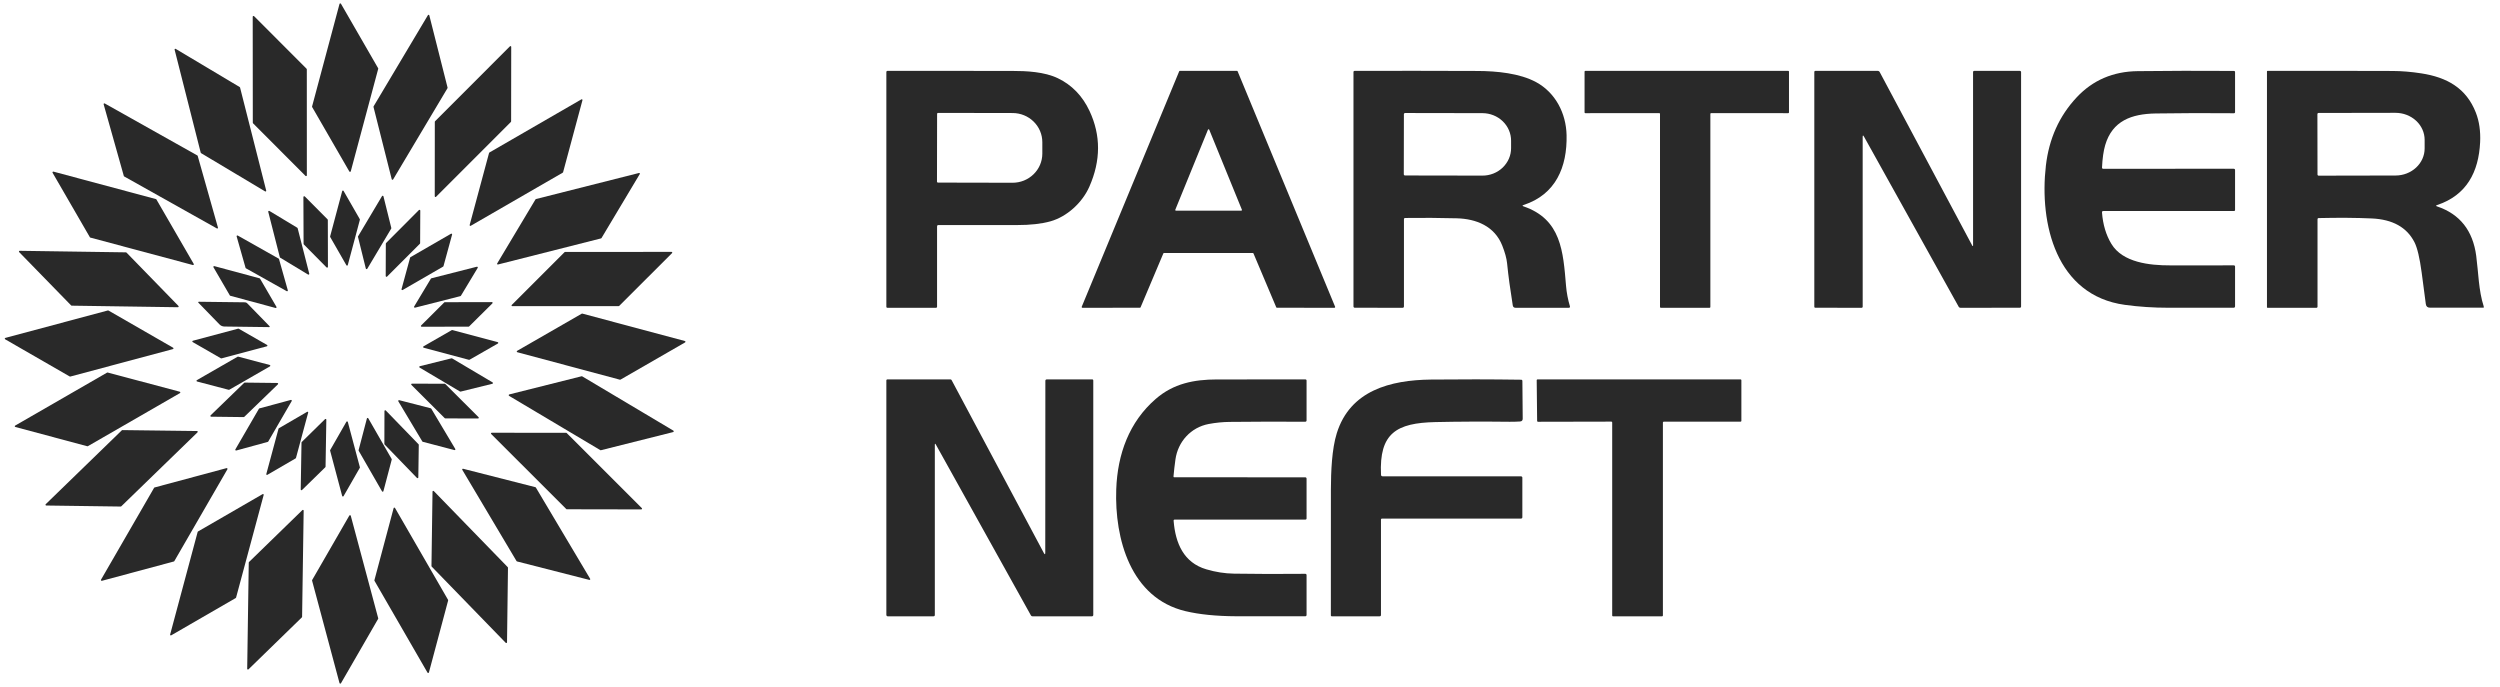 <svg width="131" height="36" viewBox="0 0 131 36" fill="none" xmlns="http://www.w3.org/2000/svg">
<path d="M16.353 5.578L17.79 0.208C17.793 0.2 17.797 0.193 17.803 0.188C17.81 0.183 17.817 0.179 17.825 0.178C17.834 0.177 17.842 0.178 17.849 0.182C17.857 0.186 17.863 0.191 17.867 0.198L19.815 3.576C19.817 3.58 19.819 3.586 19.82 3.591C19.82 3.597 19.82 3.602 19.818 3.608L18.381 8.975C18.379 8.982 18.375 8.99 18.368 8.995C18.362 9 18.354 9.004 18.346 9.005C18.338 9.006 18.33 9.005 18.322 9.001C18.315 8.997 18.309 8.992 18.304 8.984L16.357 5.61C16.354 5.605 16.352 5.6 16.352 5.594C16.351 5.589 16.352 5.583 16.353 5.578Z" fill="#292929"/>
<path d="M19.576 5.573L22.423 0.795C22.427 0.788 22.433 0.782 22.44 0.779C22.448 0.775 22.456 0.774 22.464 0.775C22.471 0.777 22.479 0.78 22.485 0.786C22.491 0.791 22.495 0.798 22.496 0.806L23.453 4.592C23.455 4.602 23.453 4.613 23.448 4.622L20.6 9.401C20.596 9.408 20.59 9.414 20.582 9.417C20.575 9.421 20.567 9.422 20.559 9.421C20.551 9.419 20.544 9.416 20.538 9.41C20.532 9.405 20.528 9.398 20.526 9.39L19.571 5.603C19.569 5.593 19.571 5.582 19.576 5.573Z" fill="#292929"/>
<path d="M13.247 6.431L13.242 0.877C13.242 0.869 13.245 0.861 13.249 0.854C13.254 0.847 13.261 0.842 13.268 0.839C13.276 0.835 13.284 0.835 13.293 0.836C13.301 0.838 13.308 0.842 13.314 0.848L16.064 3.602C16.072 3.61 16.077 3.62 16.077 3.631L16.079 9.187C16.079 9.195 16.077 9.203 16.072 9.21C16.067 9.217 16.061 9.222 16.053 9.225C16.046 9.229 16.037 9.229 16.029 9.228C16.021 9.226 16.013 9.222 16.007 9.216L13.259 6.461C13.252 6.453 13.247 6.442 13.247 6.431Z" fill="#292929"/>
<path d="M22.795 6.355L26.72 2.428C26.725 2.422 26.732 2.418 26.74 2.416C26.747 2.415 26.756 2.415 26.763 2.418C26.77 2.421 26.776 2.426 26.781 2.433C26.785 2.439 26.788 2.447 26.788 2.455L26.783 6.36C26.783 6.37 26.779 6.38 26.772 6.387L22.849 10.312C22.844 10.317 22.837 10.321 22.829 10.323C22.822 10.325 22.814 10.324 22.806 10.321C22.799 10.318 22.793 10.313 22.788 10.306C22.784 10.3 22.781 10.292 22.781 10.284L22.784 6.382C22.784 6.372 22.788 6.362 22.795 6.355Z" fill="#292929"/>
<path d="M12.579 4.586L13.949 9.985C13.951 9.993 13.951 10.001 13.949 10.008C13.946 10.015 13.942 10.022 13.936 10.027C13.93 10.031 13.922 10.034 13.914 10.034C13.907 10.035 13.899 10.033 13.892 10.029L10.535 8.024C10.526 8.019 10.52 8.011 10.518 8.001L9.15 2.604C9.148 2.597 9.148 2.589 9.15 2.582C9.153 2.574 9.157 2.568 9.164 2.563C9.17 2.558 9.177 2.556 9.185 2.555C9.193 2.555 9.2 2.557 9.207 2.561L12.562 4.563C12.57 4.568 12.577 4.577 12.579 4.586Z" fill="#292929"/>
<path d="M49.102 11.867V16.073C49.102 16.088 49.096 16.102 49.086 16.112C49.075 16.122 49.061 16.128 49.047 16.128H46.504C46.465 16.128 46.445 16.108 46.445 16.07V3.781C46.445 3.736 46.468 3.713 46.513 3.713C48.781 3.711 50.948 3.712 53.013 3.716C53.798 3.717 54.726 3.76 55.435 4.101C56.17 4.455 56.722 5.027 57.091 5.814C57.689 7.092 57.686 8.415 57.082 9.782C56.717 10.613 55.914 11.355 55.039 11.599C54.569 11.729 53.988 11.794 53.294 11.793C51.741 11.79 50.369 11.789 49.177 11.792C49.127 11.792 49.102 11.817 49.102 11.867ZM49.104 5.969L49.098 9.515C49.098 9.529 49.103 9.542 49.113 9.552C49.123 9.562 49.136 9.568 49.15 9.568L53.057 9.576C53.262 9.576 53.465 9.537 53.654 9.461C53.843 9.384 54.015 9.272 54.16 9.13C54.305 8.989 54.42 8.82 54.499 8.635C54.577 8.45 54.618 8.251 54.618 8.051V7.453C54.619 7.049 54.456 6.66 54.164 6.373C53.873 6.086 53.477 5.924 53.065 5.923L49.157 5.916C49.143 5.916 49.13 5.922 49.12 5.932C49.109 5.942 49.104 5.955 49.104 5.969Z" fill="#292929"/>
<path d="M60.958 13.282L59.767 16.102C59.764 16.109 59.76 16.115 59.753 16.119C59.747 16.124 59.739 16.126 59.731 16.126L56.72 16.128C56.713 16.128 56.707 16.126 56.701 16.123C56.695 16.12 56.69 16.116 56.687 16.11C56.683 16.105 56.681 16.099 56.68 16.092C56.679 16.086 56.68 16.079 56.683 16.073L61.789 3.738C61.792 3.73 61.797 3.724 61.803 3.72C61.81 3.715 61.817 3.713 61.825 3.713H64.816C64.823 3.713 64.831 3.715 64.837 3.72C64.844 3.724 64.849 3.73 64.852 3.738L69.96 16.073C69.962 16.079 69.963 16.086 69.962 16.092C69.962 16.099 69.959 16.105 69.956 16.11C69.952 16.116 69.947 16.12 69.941 16.123C69.935 16.126 69.929 16.128 69.922 16.128L66.911 16.126C66.903 16.126 66.895 16.124 66.889 16.119C66.883 16.115 66.878 16.109 66.875 16.102L65.683 13.282C65.68 13.275 65.675 13.268 65.669 13.264C65.662 13.26 65.655 13.257 65.647 13.257H60.994C60.986 13.257 60.979 13.26 60.972 13.264C60.966 13.268 60.961 13.275 60.958 13.282ZM61.586 10.989C61.584 10.994 61.583 11.001 61.584 11.007C61.584 11.012 61.587 11.018 61.59 11.023C61.593 11.028 61.598 11.032 61.603 11.035C61.609 11.038 61.615 11.04 61.621 11.04H65.04C65.046 11.04 65.052 11.038 65.057 11.035C65.063 11.032 65.067 11.028 65.071 11.023C65.074 11.018 65.076 11.012 65.077 11.007C65.078 11.001 65.077 10.994 65.075 10.989L63.365 6.798C63.362 6.791 63.358 6.785 63.351 6.78C63.345 6.776 63.338 6.774 63.33 6.774C63.323 6.774 63.316 6.776 63.309 6.78C63.303 6.785 63.298 6.791 63.296 6.798L61.586 10.989Z" fill="#292929"/>
<path d="M79.832 10.813C81.815 11.492 81.909 13.18 82.061 14.986C82.088 15.319 82.161 15.71 82.263 16.045C82.279 16.1 82.258 16.128 82.201 16.128H79.417C79.332 16.128 79.283 16.086 79.269 16.003C79.137 15.19 79.037 14.451 78.97 13.786C78.943 13.531 78.859 13.225 78.718 12.868C78.317 11.852 77.359 11.465 76.327 11.439C75.441 11.415 74.543 11.41 73.635 11.422C73.59 11.423 73.567 11.446 73.567 11.492V16.052C73.567 16.102 73.542 16.128 73.493 16.128L71 16.126C70.948 16.126 70.922 16.1 70.922 16.048V3.78C70.922 3.736 70.944 3.714 70.989 3.714C73.102 3.709 75.249 3.71 77.428 3.719C78.428 3.723 79.632 3.837 80.496 4.306C81.505 4.855 82.063 5.934 82.089 7.08C82.126 8.748 81.523 10.194 79.833 10.742C79.763 10.765 79.763 10.789 79.832 10.813ZM73.564 5.985L73.559 9.132C73.559 9.149 73.566 9.165 73.578 9.177C73.59 9.188 73.606 9.195 73.623 9.195L77.676 9.202C77.874 9.203 78.069 9.166 78.251 9.094C78.434 9.022 78.6 8.916 78.74 8.782C78.879 8.648 78.99 8.489 79.066 8.315C79.142 8.14 79.181 7.952 79.181 7.763V7.374C79.182 6.991 79.024 6.624 78.743 6.354C78.462 6.083 78.08 5.93 77.681 5.929L73.628 5.922C73.611 5.922 73.595 5.929 73.583 5.94C73.571 5.952 73.564 5.968 73.564 5.985Z" fill="#292929"/>
<path d="M86.946 5.929L83.07 5.93C83.059 5.93 83.05 5.926 83.043 5.919C83.035 5.912 83.031 5.902 83.031 5.892V3.751C83.031 3.741 83.035 3.731 83.043 3.724C83.05 3.717 83.059 3.713 83.07 3.713H93.704C93.714 3.713 93.724 3.717 93.731 3.724C93.739 3.731 93.743 3.741 93.743 3.751V5.892C93.743 5.902 93.739 5.912 93.731 5.919C93.724 5.926 93.714 5.93 93.704 5.93L89.662 5.929C89.657 5.929 89.652 5.93 89.647 5.932C89.642 5.934 89.638 5.937 89.635 5.94C89.631 5.944 89.628 5.948 89.626 5.953C89.624 5.958 89.623 5.963 89.623 5.968V16.089C89.623 16.099 89.619 16.109 89.612 16.116C89.605 16.123 89.595 16.128 89.585 16.128H87.023C87.013 16.128 87.003 16.123 86.996 16.116C86.989 16.109 86.984 16.099 86.984 16.089V5.968C86.984 5.963 86.984 5.958 86.982 5.953C86.98 5.948 86.977 5.944 86.973 5.94C86.97 5.937 86.965 5.934 86.961 5.932C86.956 5.93 86.951 5.929 86.946 5.929Z" fill="#292929"/>
<path d="M103.353 12.882C103.355 12.886 103.358 12.889 103.362 12.89C103.366 12.892 103.37 12.892 103.374 12.891C103.378 12.89 103.382 12.887 103.385 12.884C103.388 12.88 103.389 12.876 103.389 12.872L103.388 3.784C103.388 3.736 103.412 3.713 103.46 3.713H105.83C105.88 3.713 105.905 3.738 105.905 3.787V16.057C105.905 16.103 105.882 16.126 105.836 16.126L102.724 16.128C102.706 16.128 102.688 16.122 102.673 16.113C102.657 16.104 102.644 16.09 102.635 16.074L97.673 7.158C97.627 7.076 97.604 7.082 97.604 7.177L97.605 16.073C97.605 16.087 97.599 16.101 97.589 16.111C97.579 16.122 97.565 16.128 97.55 16.128L95.13 16.126C95.09 16.126 95.07 16.107 95.07 16.068V3.777C95.07 3.734 95.092 3.713 95.135 3.713H98.385C98.438 3.713 98.476 3.736 98.499 3.781L103.353 12.882Z" fill="#292929"/>
<path d="M110.145 11.135C110.192 11.768 110.357 12.317 110.639 12.783C111.231 13.759 112.641 13.909 113.728 13.906C114.882 13.904 115.989 13.903 117.05 13.905C117.095 13.906 117.117 13.928 117.117 13.972V16.046C117.117 16.1 117.09 16.127 117.035 16.127C115.925 16.127 114.789 16.127 113.63 16.126C112.846 16.126 112.085 16.076 111.347 15.975C107.743 15.483 106.852 11.726 107.204 8.681C107.367 7.269 107.905 6.077 108.816 5.103C109.659 4.202 110.726 3.743 112.018 3.728C113.567 3.709 115.245 3.705 117.052 3.717C117.095 3.717 117.117 3.738 117.117 3.782V5.878C117.117 5.893 117.111 5.907 117.101 5.918C117.09 5.928 117.076 5.934 117.061 5.934C115.667 5.921 114.296 5.925 112.951 5.946C111.695 5.968 110.688 6.327 110.312 7.605C110.223 7.91 110.168 8.299 110.146 8.774C110.144 8.821 110.166 8.845 110.214 8.845L117.039 8.842C117.091 8.842 117.117 8.867 117.117 8.918V10.995C117.117 11.037 117.096 11.058 117.054 11.058H110.216C110.164 11.058 110.141 11.084 110.145 11.135Z" fill="#292929"/>
<path d="M130.148 16.059V16.121L127.33 16.122C127.202 16.122 127.13 16.059 127.113 15.932C127.035 15.331 126.962 14.783 126.896 14.287C126.793 13.514 126.666 12.982 126.516 12.688C126.116 11.91 125.373 11.497 124.286 11.447C123.479 11.41 122.551 11.403 121.502 11.427C121.459 11.428 121.438 11.45 121.438 11.493V16.073C121.438 16.087 121.432 16.101 121.422 16.111C121.412 16.122 121.398 16.128 121.383 16.128H118.815C118.808 16.128 118.802 16.125 118.797 16.12C118.792 16.115 118.789 16.108 118.789 16.102V3.745C118.789 3.724 118.799 3.714 118.82 3.714C121.043 3.71 123.222 3.712 125.359 3.719C125.843 3.721 126.349 3.762 126.876 3.844C128.207 4.049 129.232 4.607 129.737 5.908C129.912 6.361 129.986 6.874 129.959 7.449C129.884 9.013 129.25 10.232 127.704 10.745C127.631 10.769 127.631 10.793 127.704 10.816C128.896 11.218 129.579 12.081 129.754 13.407C129.87 14.277 129.876 15.221 130.148 16.059ZM121.432 5.98L121.437 9.144C121.437 9.16 121.443 9.176 121.454 9.187C121.466 9.198 121.481 9.205 121.497 9.205L125.526 9.197C125.931 9.197 126.319 9.047 126.605 8.78C126.891 8.514 127.052 8.153 127.051 7.778V7.327C127.051 7.141 127.011 6.956 126.934 6.784C126.857 6.613 126.744 6.457 126.602 6.325C126.46 6.194 126.291 6.09 126.106 6.019C125.92 5.948 125.722 5.912 125.521 5.912L121.492 5.919C121.476 5.919 121.461 5.926 121.449 5.937C121.438 5.948 121.432 5.964 121.432 5.98Z" fill="#292929"/>
<path d="M25.645 7.991L30.464 5.207C30.471 5.203 30.478 5.201 30.486 5.201C30.494 5.202 30.501 5.204 30.507 5.209C30.514 5.214 30.518 5.22 30.52 5.227C30.523 5.235 30.523 5.243 30.521 5.25L29.506 9.025C29.504 9.034 29.497 9.042 29.489 9.047L24.666 11.832C24.66 11.836 24.652 11.837 24.645 11.837C24.637 11.836 24.631 11.834 24.625 11.829C24.619 11.825 24.614 11.819 24.612 11.812C24.609 11.805 24.609 11.797 24.61 11.79L25.627 8.013C25.63 8.003 25.636 7.996 25.645 7.991Z" fill="#292929"/>
<path d="M5.488 5.421L10.339 8.145C10.344 8.147 10.348 8.151 10.351 8.155C10.355 8.159 10.357 8.163 10.359 8.168L11.421 11.926C11.423 11.933 11.422 11.941 11.42 11.948C11.417 11.956 11.413 11.962 11.407 11.967C11.401 11.971 11.393 11.974 11.386 11.975C11.378 11.976 11.371 11.974 11.364 11.97L6.509 9.247C6.504 9.245 6.5 9.242 6.496 9.238C6.493 9.234 6.49 9.229 6.489 9.224L5.431 5.465C5.429 5.458 5.429 5.45 5.432 5.443C5.434 5.436 5.439 5.429 5.445 5.424C5.451 5.42 5.458 5.417 5.466 5.416C5.473 5.415 5.481 5.417 5.488 5.421Z" fill="#292929"/>
<path d="M2.801 8.993L8.173 10.433C8.178 10.434 8.183 10.437 8.187 10.44C8.191 10.444 8.195 10.448 8.197 10.453L10.151 13.829C10.155 13.836 10.157 13.844 10.156 13.852C10.156 13.86 10.153 13.867 10.148 13.873C10.143 13.88 10.136 13.885 10.129 13.887C10.121 13.89 10.113 13.89 10.105 13.888L4.732 12.449C4.727 12.447 4.722 12.445 4.718 12.441C4.714 12.438 4.71 12.434 4.708 12.429L2.755 9.053C2.751 9.046 2.75 9.038 2.75 9.03C2.751 9.022 2.754 9.014 2.759 9.008C2.763 9.002 2.77 8.997 2.778 8.994C2.785 8.992 2.793 8.991 2.801 8.993Z" fill="#292929"/>
<path d="M28.082 10.43L33.484 9.064C33.491 9.062 33.498 9.063 33.505 9.065C33.512 9.068 33.518 9.072 33.522 9.078C33.526 9.084 33.529 9.091 33.529 9.098C33.53 9.105 33.528 9.112 33.525 9.118L31.518 12.475C31.513 12.483 31.505 12.489 31.495 12.492L26.093 13.86C26.086 13.861 26.078 13.861 26.071 13.858C26.065 13.856 26.059 13.851 26.054 13.846C26.05 13.84 26.047 13.833 26.047 13.826C26.047 13.819 26.048 13.811 26.052 13.805L28.06 10.448C28.065 10.439 28.073 10.433 28.082 10.43Z" fill="#292929"/>
<path d="M17.298 12.39L17.931 10.015C17.933 10.007 17.937 10 17.943 9.995C17.949 9.99 17.956 9.986 17.964 9.985C17.972 9.984 17.98 9.985 17.987 9.989C17.994 9.993 18 9.998 18.004 10.005L18.853 11.484C18.858 11.493 18.86 11.504 18.858 11.514L18.224 13.889C18.223 13.897 18.218 13.904 18.213 13.909C18.207 13.914 18.199 13.918 18.191 13.919C18.183 13.92 18.175 13.918 18.168 13.915C18.161 13.911 18.155 13.906 18.151 13.899L17.303 12.42C17.297 12.411 17.296 12.4 17.298 12.39Z" fill="#292929"/>
<path d="M18.764 12.383L20.017 10.277C20.021 10.27 20.027 10.264 20.035 10.261C20.042 10.257 20.05 10.256 20.059 10.257C20.067 10.258 20.075 10.262 20.081 10.268C20.087 10.273 20.091 10.28 20.093 10.288L20.505 11.946C20.506 11.951 20.506 11.957 20.505 11.963C20.505 11.968 20.503 11.973 20.5 11.978L19.246 14.082C19.242 14.089 19.235 14.095 19.228 14.098C19.22 14.102 19.212 14.103 19.204 14.102C19.196 14.1 19.188 14.097 19.182 14.091C19.176 14.086 19.171 14.079 19.169 14.071L18.759 12.415C18.758 12.41 18.758 12.404 18.758 12.399C18.759 12.393 18.761 12.388 18.764 12.383Z" fill="#292929"/>
<path d="M15.973 10.295L17.166 11.496C17.174 11.504 17.178 11.514 17.178 11.525L17.184 13.982C17.184 13.991 17.182 13.999 17.177 14.006C17.172 14.013 17.165 14.019 17.157 14.022C17.149 14.025 17.14 14.026 17.132 14.024C17.124 14.022 17.116 14.018 17.11 14.012L15.921 12.809C15.913 12.801 15.909 12.79 15.908 12.779L15.898 10.325C15.899 10.316 15.901 10.308 15.906 10.301C15.911 10.294 15.918 10.289 15.926 10.285C15.934 10.282 15.942 10.281 15.951 10.283C15.959 10.285 15.967 10.289 15.973 10.295Z" fill="#292929"/>
<path d="M20.23 12.734L21.952 11.006C21.957 11 21.965 10.996 21.973 10.995C21.981 10.993 21.99 10.994 21.997 10.997C22.005 11 22.012 11.005 22.016 11.012C22.021 11.019 22.023 11.027 22.023 11.036L22.015 12.743C22.015 12.754 22.01 12.765 22.002 12.773L20.283 14.493C20.277 14.499 20.269 14.503 20.261 14.505C20.253 14.507 20.244 14.505 20.236 14.502C20.229 14.499 20.222 14.493 20.218 14.486C20.213 14.479 20.211 14.471 20.211 14.462L20.217 12.764C20.217 12.753 20.222 12.742 20.23 12.734Z" fill="#292929"/>
<path d="M15.597 11.96L16.205 14.34C16.207 14.348 16.206 14.356 16.203 14.364C16.201 14.371 16.196 14.378 16.189 14.383C16.183 14.388 16.175 14.391 16.167 14.391C16.158 14.392 16.15 14.39 16.143 14.386L14.681 13.502C14.672 13.497 14.666 13.488 14.663 13.478L14.056 11.1C14.054 11.092 14.055 11.084 14.057 11.076C14.06 11.069 14.065 11.062 14.072 11.057C14.078 11.052 14.086 11.049 14.094 11.049C14.102 11.048 14.111 11.05 14.118 11.054L15.578 11.934C15.588 11.94 15.594 11.949 15.597 11.96Z" fill="#292929"/>
<path d="M21.506 13.477L23.632 12.249C23.639 12.245 23.647 12.243 23.655 12.243C23.663 12.244 23.67 12.247 23.676 12.251C23.683 12.256 23.687 12.263 23.69 12.27C23.692 12.277 23.692 12.286 23.69 12.293L23.239 13.945C23.237 13.955 23.231 13.964 23.222 13.969L21.099 15.196C21.092 15.2 21.084 15.202 21.076 15.201C21.068 15.201 21.061 15.198 21.055 15.193C21.048 15.188 21.044 15.182 21.041 15.174C21.039 15.167 21.038 15.159 21.04 15.151L21.489 13.502C21.491 13.492 21.497 13.483 21.506 13.477Z" fill="#292929"/>
<path d="M12.459 12.343L14.601 13.551C14.605 13.553 14.609 13.557 14.613 13.561C14.616 13.565 14.619 13.569 14.62 13.575L15.082 15.213C15.084 15.221 15.084 15.229 15.081 15.236C15.079 15.243 15.074 15.249 15.068 15.254C15.062 15.259 15.055 15.262 15.047 15.262C15.04 15.263 15.032 15.262 15.025 15.258L12.888 14.06C12.884 14.058 12.88 14.054 12.876 14.05C12.873 14.046 12.87 14.042 12.868 14.037L12.4 12.389C12.398 12.381 12.398 12.373 12.4 12.365C12.403 12.358 12.407 12.351 12.414 12.346C12.42 12.341 12.428 12.338 12.436 12.338C12.444 12.337 12.452 12.339 12.459 12.343Z" fill="#292929"/>
<path d="M1.032 13.142L6.6 13.223C6.61 13.223 6.62 13.227 6.628 13.235L9.351 16.032C9.356 16.038 9.359 16.044 9.361 16.052C9.362 16.06 9.361 16.067 9.358 16.075C9.355 16.082 9.35 16.088 9.344 16.092C9.337 16.096 9.33 16.099 9.322 16.099L3.756 16.017C3.746 16.017 3.736 16.013 3.729 16.006L1.003 13.209C0.998 13.203 0.994 13.196 0.993 13.188C0.991 13.181 0.992 13.173 0.995 13.166C0.998 13.159 1.003 13.152 1.01 13.148C1.016 13.144 1.024 13.142 1.032 13.142Z" fill="#292929"/>
<path d="M26.815 15.98L29.584 13.212C29.591 13.205 29.6 13.201 29.61 13.201L35.189 13.199C35.196 13.199 35.203 13.201 35.21 13.205C35.216 13.209 35.221 13.214 35.224 13.221C35.227 13.228 35.227 13.235 35.226 13.243C35.225 13.25 35.221 13.257 35.216 13.262L32.445 16.031C32.438 16.038 32.428 16.042 32.419 16.042L26.841 16.043C26.834 16.043 26.827 16.041 26.821 16.037C26.815 16.033 26.81 16.027 26.808 16.02C26.805 16.013 26.804 16.006 26.805 15.999C26.807 15.992 26.81 15.985 26.815 15.98Z" fill="#292929"/>
<path d="M11.231 13.945L13.602 14.584C13.607 14.585 13.612 14.588 13.616 14.591C13.62 14.595 13.624 14.599 13.627 14.604L14.486 16.079C14.49 16.086 14.492 16.094 14.491 16.102C14.491 16.11 14.488 16.118 14.483 16.124C14.478 16.13 14.472 16.135 14.464 16.138C14.457 16.14 14.448 16.141 14.441 16.139L12.067 15.498C12.062 15.497 12.057 15.494 12.053 15.491C12.048 15.487 12.045 15.483 12.042 15.478L11.185 14.004C11.181 13.997 11.179 13.989 11.18 13.981C11.18 13.973 11.183 13.966 11.188 13.959C11.193 13.953 11.2 13.948 11.207 13.946C11.215 13.943 11.223 13.943 11.231 13.945Z" fill="#292929"/>
<path d="M24.126 15.517L21.747 16.122C21.739 16.124 21.731 16.124 21.723 16.121C21.715 16.119 21.709 16.114 21.704 16.107C21.699 16.101 21.696 16.093 21.695 16.084C21.695 16.076 21.697 16.068 21.701 16.061L22.578 14.602C22.584 14.592 22.593 14.586 22.603 14.583L24.986 13.976C24.994 13.974 25.002 13.974 25.01 13.977C25.017 13.979 25.024 13.984 25.029 13.991C25.034 13.997 25.037 14.005 25.037 14.014C25.038 14.022 25.036 14.03 25.031 14.037L24.151 15.499C24.145 15.508 24.136 15.514 24.126 15.517Z" fill="#292929"/>
<path d="M11.76 17.11C11.659 17.109 11.572 17.071 11.5 16.998L10.409 15.875C10.367 15.832 10.376 15.811 10.436 15.812L12.833 15.841C12.881 15.841 12.922 15.859 12.955 15.894L14.125 17.094C14.129 17.098 14.132 17.103 14.133 17.108C14.134 17.114 14.133 17.119 14.131 17.124C14.129 17.129 14.125 17.134 14.12 17.137C14.116 17.14 14.11 17.141 14.104 17.141L11.76 17.11Z" fill="#292929"/>
<path d="M25.802 15.896L24.582 17.106C24.579 17.11 24.574 17.113 24.57 17.114C24.565 17.116 24.56 17.117 24.555 17.117L22.093 17.121C22.086 17.121 22.078 17.119 22.072 17.115C22.066 17.11 22.061 17.104 22.058 17.097C22.055 17.09 22.054 17.082 22.055 17.075C22.057 17.067 22.061 17.061 22.066 17.055L23.28 15.846C23.284 15.843 23.288 15.84 23.293 15.838C23.297 15.836 23.302 15.835 23.307 15.835L25.775 15.83C25.783 15.83 25.79 15.832 25.797 15.836C25.803 15.841 25.808 15.847 25.811 15.854C25.814 15.861 25.815 15.869 25.813 15.876C25.812 15.883 25.808 15.89 25.802 15.896Z" fill="#292929"/>
<path d="M0.28 17.706L5.656 16.267C5.666 16.264 5.677 16.266 5.685 16.272L9.07 18.22C9.077 18.224 9.083 18.23 9.086 18.237C9.09 18.244 9.091 18.252 9.09 18.26C9.089 18.268 9.085 18.276 9.08 18.281C9.075 18.287 9.068 18.291 9.06 18.293L3.682 19.732C3.672 19.734 3.661 19.732 3.652 19.727L0.27 17.779C0.263 17.775 0.258 17.77 0.254 17.762C0.251 17.755 0.249 17.747 0.25 17.739C0.251 17.732 0.255 17.724 0.26 17.718C0.265 17.712 0.272 17.708 0.28 17.706Z" fill="#292929"/>
<path d="M30.512 16.432L35.888 17.87C35.896 17.872 35.903 17.876 35.908 17.882C35.913 17.888 35.917 17.895 35.918 17.903C35.919 17.911 35.918 17.919 35.914 17.926C35.911 17.933 35.905 17.939 35.898 17.943L32.515 19.892C32.506 19.897 32.495 19.899 32.485 19.897L27.108 18.457C27.101 18.455 27.094 18.451 27.088 18.445C27.083 18.439 27.08 18.432 27.078 18.424C27.077 18.416 27.079 18.408 27.082 18.401C27.086 18.394 27.091 18.388 27.098 18.384L30.482 16.437C30.491 16.431 30.501 16.429 30.512 16.432Z" fill="#292929"/>
<path d="M13.985 18.146L11.605 18.78C11.595 18.783 11.585 18.781 11.576 18.776L10.096 17.924C10.09 17.92 10.085 17.915 10.082 17.908C10.079 17.901 10.078 17.894 10.079 17.886C10.08 17.879 10.083 17.872 10.088 17.866C10.092 17.861 10.099 17.857 10.106 17.855L12.48 17.221C12.489 17.218 12.499 17.219 12.508 17.224L13.995 18.076C14.001 18.081 14.006 18.086 14.009 18.093C14.012 18.1 14.013 18.107 14.012 18.114C14.011 18.122 14.008 18.129 14.003 18.134C13.998 18.14 13.992 18.144 13.985 18.146Z" fill="#292929"/>
<path d="M24.573 18.855L22.202 18.221C22.194 18.219 22.187 18.215 22.182 18.209C22.177 18.203 22.173 18.196 22.172 18.188C22.171 18.18 22.172 18.172 22.176 18.165C22.18 18.158 22.185 18.152 22.192 18.148L23.671 17.299C23.68 17.294 23.691 17.292 23.701 17.294L26.078 17.927C26.086 17.929 26.093 17.934 26.099 17.939C26.104 17.945 26.107 17.953 26.108 17.961C26.109 17.969 26.108 17.977 26.105 17.984C26.101 17.991 26.095 17.997 26.088 18.001L24.603 18.851C24.594 18.856 24.583 18.858 24.573 18.855Z" fill="#292929"/>
<path d="M14.144 19.198L12.016 20.422C12.007 20.427 11.996 20.429 11.986 20.427L10.326 19.991C10.319 19.989 10.312 19.984 10.306 19.979C10.301 19.973 10.298 19.965 10.297 19.957C10.296 19.949 10.298 19.941 10.301 19.934C10.305 19.927 10.311 19.922 10.318 19.918L12.451 18.692C12.46 18.687 12.47 18.685 12.481 18.688L14.134 19.125C14.142 19.127 14.149 19.131 14.155 19.137C14.16 19.143 14.163 19.15 14.164 19.158C14.165 19.166 14.164 19.174 14.161 19.181C14.157 19.188 14.151 19.194 14.144 19.198Z" fill="#292929"/>
<path d="M24.105 20.516L21.989 19.262C21.982 19.258 21.976 19.252 21.973 19.245C21.969 19.238 21.968 19.23 21.969 19.222C21.97 19.214 21.974 19.207 21.979 19.201C21.985 19.195 21.992 19.191 22 19.189L23.661 18.775C23.671 18.773 23.682 18.775 23.691 18.78L25.811 20.037C25.817 20.041 25.823 20.047 25.827 20.054C25.83 20.061 25.831 20.069 25.83 20.077C25.829 20.085 25.825 20.092 25.82 20.098C25.814 20.104 25.807 20.108 25.799 20.11L24.134 20.521C24.124 20.523 24.113 20.521 24.105 20.516Z" fill="#292929"/>
<path d="M0.794 22.301L5.612 19.524C5.621 19.519 5.631 19.517 5.641 19.52L9.419 20.526C9.426 20.527 9.433 20.532 9.439 20.538C9.444 20.543 9.447 20.551 9.449 20.559C9.45 20.567 9.448 20.575 9.445 20.582C9.441 20.589 9.436 20.595 9.429 20.599L4.606 23.379C4.597 23.384 4.586 23.386 4.576 23.384L0.804 22.374C0.796 22.372 0.789 22.368 0.784 22.362C0.778 22.356 0.775 22.349 0.774 22.341C0.773 22.333 0.774 22.325 0.778 22.318C0.781 22.311 0.787 22.305 0.794 22.301Z" fill="#292929"/>
<path d="M30.508 19.721L35.283 22.564C35.29 22.568 35.296 22.574 35.299 22.582C35.303 22.589 35.304 22.598 35.303 22.606C35.302 22.614 35.298 22.622 35.293 22.628C35.287 22.634 35.28 22.639 35.272 22.641L31.488 23.592C31.483 23.593 31.477 23.594 31.472 23.593C31.466 23.592 31.461 23.59 31.456 23.587L26.677 20.744C26.669 20.74 26.664 20.733 26.66 20.726C26.657 20.718 26.655 20.71 26.657 20.702C26.658 20.694 26.662 20.686 26.667 20.68C26.672 20.674 26.68 20.669 26.688 20.667L30.476 19.716C30.482 19.714 30.487 19.714 30.493 19.715C30.498 19.716 30.504 19.718 30.508 19.721Z" fill="#292929"/>
<path d="M48.985 23.314V32.222C48.985 32.27 48.96 32.295 48.911 32.295H46.518C46.499 32.295 46.48 32.287 46.467 32.273C46.453 32.26 46.445 32.241 46.445 32.222V19.943C46.445 19.901 46.466 19.88 46.508 19.88H49.801C49.83 19.88 49.851 19.893 49.865 19.919L54.696 28.975C54.747 29.069 54.772 29.063 54.772 28.956L54.777 19.959C54.777 19.907 54.803 19.881 54.855 19.881L57.224 19.879C57.266 19.879 57.288 19.901 57.288 19.945V32.219C57.288 32.27 57.263 32.295 57.214 32.295H54.097C54.082 32.295 54.067 32.291 54.054 32.283C54.041 32.276 54.03 32.265 54.022 32.251L49.041 23.299C49.004 23.232 48.985 23.237 48.985 23.314Z" fill="#292929"/>
<path d="M61.498 27.295C61.593 28.47 62.027 29.484 63.21 29.832C63.697 29.976 64.18 30.052 64.66 30.059C65.811 30.078 67.054 30.081 68.391 30.068C68.439 30.068 68.464 30.092 68.464 30.14V32.216C68.464 32.268 68.438 32.294 68.387 32.294C67.203 32.297 65.999 32.297 64.773 32.292C63.731 32.287 62.847 32.198 62.121 32.025C59.244 31.343 58.4 28.233 58.491 25.643C58.556 23.794 59.17 22.109 60.56 20.904C61.494 20.093 62.57 19.886 63.76 19.883C65.341 19.881 66.888 19.88 68.398 19.881C68.442 19.881 68.464 19.903 68.464 19.946V22.023C68.464 22.075 68.438 22.1 68.386 22.099C67.038 22.091 65.72 22.094 64.431 22.108C64.066 22.112 63.702 22.149 63.337 22.217C62.403 22.393 61.724 23.14 61.593 24.076C61.55 24.38 61.516 24.677 61.491 24.967C61.489 24.995 61.502 25.01 61.53 25.01L68.386 25.011C68.438 25.011 68.464 25.036 68.464 25.088V27.162C68.464 27.204 68.442 27.226 68.399 27.226H61.559C61.514 27.226 61.493 27.249 61.498 27.295Z" fill="#292929"/>
<path d="M72.453 24.959L79.705 24.961C79.722 24.961 79.739 24.968 79.751 24.981C79.764 24.993 79.771 25.01 79.771 25.028V27.101C79.771 27.148 79.747 27.172 79.7 27.173L72.417 27.176C72.381 27.176 72.363 27.194 72.363 27.23V32.22C72.363 32.27 72.339 32.295 72.289 32.295H69.788C69.774 32.295 69.761 32.29 69.752 32.28C69.742 32.271 69.737 32.258 69.737 32.245C69.733 29.974 69.734 27.778 69.739 25.657C69.742 24.706 69.787 23.537 70.048 22.699C70.747 20.463 72.85 19.914 74.98 19.889C76.552 19.872 78.126 19.874 79.704 19.897C79.749 19.897 79.772 19.92 79.773 19.966L79.79 21.935C79.791 22.03 79.744 22.08 79.649 22.086C79.456 22.098 79.273 22.103 79.102 22.101C77.723 22.085 76.426 22.09 75.21 22.117C73.187 22.163 72.26 22.688 72.365 24.875C72.367 24.931 72.396 24.959 72.453 24.959Z" fill="#292929"/>
<path d="M87.136 22.139V32.253C87.136 32.264 87.132 32.275 87.124 32.282C87.116 32.29 87.106 32.295 87.094 32.295H84.521C84.516 32.295 84.51 32.294 84.505 32.292C84.5 32.289 84.495 32.286 84.492 32.282C84.488 32.279 84.484 32.274 84.482 32.269C84.48 32.264 84.479 32.258 84.479 32.253V22.135C84.479 22.124 84.475 22.113 84.467 22.105C84.459 22.097 84.448 22.093 84.437 22.093L80.588 22.101C80.577 22.101 80.566 22.097 80.558 22.089C80.55 22.081 80.546 22.07 80.546 22.059L80.523 19.921C80.523 19.91 80.528 19.899 80.536 19.891C80.544 19.883 80.554 19.879 80.566 19.879L91.206 19.88C91.217 19.88 91.228 19.885 91.236 19.892C91.244 19.9 91.248 19.911 91.248 19.922V22.054C91.248 22.066 91.244 22.076 91.236 22.084C91.228 22.092 91.217 22.096 91.206 22.096H87.179C87.168 22.096 87.157 22.101 87.149 22.109C87.141 22.117 87.136 22.127 87.136 22.139Z" fill="#292929"/>
<path d="M14.562 20.139L12.798 21.845C12.794 21.849 12.789 21.851 12.784 21.853C12.779 21.855 12.774 21.856 12.768 21.856L11.063 21.835C11.055 21.835 11.047 21.832 11.041 21.827C11.034 21.823 11.029 21.816 11.026 21.809C11.023 21.801 11.023 21.793 11.024 21.785C11.026 21.777 11.03 21.77 11.036 21.764L12.797 20.059C12.801 20.056 12.805 20.053 12.81 20.051C12.816 20.049 12.821 20.048 12.826 20.048L14.535 20.068C14.543 20.068 14.551 20.071 14.557 20.076C14.564 20.08 14.569 20.087 14.572 20.094C14.575 20.102 14.576 20.11 14.574 20.118C14.572 20.126 14.568 20.133 14.562 20.139Z" fill="#292929"/>
<path d="M23.332 20.12L25.076 21.861C25.082 21.866 25.086 21.874 25.087 21.881C25.089 21.889 25.088 21.897 25.085 21.905C25.082 21.912 25.077 21.918 25.07 21.923C25.064 21.927 25.056 21.929 25.048 21.929L23.332 21.924C23.322 21.924 23.312 21.92 23.305 21.913L21.559 20.171C21.553 20.166 21.549 20.159 21.548 20.151C21.546 20.143 21.547 20.135 21.55 20.127C21.553 20.12 21.558 20.114 21.565 20.109C21.572 20.105 21.579 20.103 21.587 20.103L23.305 20.109C23.315 20.109 23.325 20.113 23.332 20.12Z" fill="#292929"/>
<path d="M12.334 23.546L13.567 21.42C13.57 21.415 13.573 21.411 13.578 21.407C13.582 21.404 13.587 21.401 13.592 21.4L15.24 20.956C15.247 20.954 15.255 20.955 15.263 20.957C15.271 20.96 15.277 20.965 15.282 20.971C15.287 20.977 15.29 20.985 15.29 20.993C15.291 21.001 15.289 21.009 15.285 21.016L14.056 23.136C14.054 23.14 14.05 23.145 14.046 23.148C14.042 23.151 14.037 23.154 14.032 23.155L12.382 23.606C12.373 23.609 12.365 23.609 12.357 23.606C12.349 23.604 12.342 23.599 12.337 23.592C12.332 23.586 12.329 23.578 12.328 23.569C12.328 23.561 12.33 23.553 12.334 23.546Z" fill="#292929"/>
<path d="M22.129 23.132L20.873 21.03C20.869 21.023 20.867 21.015 20.867 21.007C20.868 20.998 20.87 20.991 20.875 20.984C20.88 20.977 20.887 20.973 20.895 20.97C20.903 20.967 20.911 20.967 20.919 20.969L22.573 21.395C22.583 21.398 22.592 21.405 22.598 21.414L23.856 23.524C23.861 23.531 23.863 23.539 23.862 23.547C23.862 23.555 23.859 23.563 23.854 23.57C23.849 23.576 23.842 23.581 23.835 23.584C23.827 23.587 23.819 23.587 23.811 23.584L22.154 23.151C22.144 23.148 22.135 23.142 22.129 23.132Z" fill="#292929"/>
<path d="M20.215 21.509L21.933 23.281C21.937 23.285 21.94 23.289 21.942 23.294C21.944 23.299 21.945 23.305 21.944 23.31L21.92 25.015C21.92 25.023 21.917 25.031 21.913 25.038C21.908 25.045 21.902 25.05 21.894 25.053C21.886 25.056 21.878 25.057 21.87 25.055C21.862 25.054 21.855 25.05 21.849 25.044L20.152 23.291C20.145 23.283 20.14 23.273 20.141 23.262L20.146 21.538C20.146 21.53 20.148 21.522 20.153 21.515C20.157 21.509 20.164 21.504 20.171 21.501C20.178 21.498 20.186 21.497 20.194 21.498C20.202 21.5 20.209 21.504 20.215 21.509Z" fill="#292929"/>
<path d="M16.149 21.619L15.509 23.997C15.506 24.006 15.5 24.014 15.492 24.019L14.009 24.881C14.002 24.885 13.995 24.887 13.988 24.886C13.981 24.886 13.974 24.883 13.968 24.879C13.962 24.874 13.958 24.869 13.955 24.862C13.953 24.855 13.953 24.848 13.954 24.84L14.595 22.463C14.597 22.454 14.604 22.446 14.612 22.441L16.095 21.579C16.101 21.575 16.108 21.573 16.116 21.574C16.123 21.574 16.13 21.577 16.136 21.581C16.141 21.585 16.146 21.591 16.148 21.598C16.151 21.605 16.151 21.612 16.149 21.619Z" fill="#292929"/>
<path d="M19.298 21.919L20.523 24.051C20.529 24.06 20.53 24.07 20.528 24.081L20.091 25.736C20.089 25.743 20.085 25.75 20.079 25.756C20.073 25.761 20.066 25.764 20.058 25.765C20.05 25.767 20.042 25.765 20.035 25.762C20.028 25.758 20.022 25.753 20.018 25.746L18.795 23.62C18.79 23.611 18.788 23.6 18.79 23.59L19.225 21.929C19.227 21.921 19.231 21.914 19.237 21.909C19.243 21.903 19.25 21.9 19.258 21.899C19.266 21.898 19.274 21.899 19.281 21.903C19.288 21.906 19.294 21.912 19.298 21.919Z" fill="#292929"/>
<path d="M15.758 25.646L15.799 23.189C15.799 23.179 15.803 23.169 15.81 23.162L17.031 21.964C17.037 21.959 17.044 21.955 17.052 21.953C17.06 21.951 17.068 21.952 17.075 21.955C17.083 21.958 17.089 21.963 17.093 21.97C17.098 21.977 17.1 21.985 17.1 21.993L17.059 24.456C17.059 24.466 17.055 24.476 17.047 24.483L15.826 25.676C15.82 25.682 15.813 25.686 15.805 25.687C15.797 25.689 15.789 25.688 15.782 25.685C15.774 25.681 15.768 25.676 15.764 25.669C15.759 25.662 15.757 25.654 15.758 25.646Z" fill="#292929"/>
<path d="M18.226 22.112L18.858 24.485C18.859 24.49 18.859 24.495 18.858 24.501C18.858 24.506 18.856 24.511 18.853 24.516L18.004 25.996C18 26.003 17.994 26.009 17.987 26.013C17.98 26.017 17.971 26.018 17.963 26.017C17.955 26.016 17.947 26.012 17.941 26.007C17.935 26.001 17.93 25.994 17.929 25.986L17.298 23.613C17.297 23.607 17.297 23.602 17.297 23.596C17.298 23.591 17.3 23.586 17.303 23.581L18.15 22.102C18.154 22.095 18.16 22.089 18.168 22.085C18.175 22.082 18.183 22.08 18.192 22.081C18.2 22.082 18.207 22.086 18.213 22.091C18.22 22.097 18.224 22.104 18.226 22.112Z" fill="#292929"/>
<path d="M10.35 22.654L6.354 26.532C6.347 26.539 6.337 26.543 6.327 26.543L2.422 26.489C2.414 26.488 2.407 26.486 2.4 26.482C2.394 26.477 2.389 26.471 2.386 26.464C2.383 26.456 2.382 26.448 2.384 26.441C2.385 26.433 2.389 26.426 2.395 26.42L6.384 22.548C6.391 22.541 6.401 22.537 6.411 22.537L10.322 22.586C10.33 22.586 10.338 22.589 10.345 22.593C10.351 22.598 10.356 22.604 10.359 22.611C10.362 22.618 10.363 22.626 10.361 22.634C10.359 22.642 10.355 22.649 10.35 22.654Z" fill="#292929"/>
<path d="M29.694 22.69L33.632 26.627C33.637 26.632 33.641 26.639 33.643 26.647C33.644 26.654 33.643 26.662 33.64 26.669C33.638 26.676 33.633 26.682 33.626 26.686C33.62 26.691 33.612 26.693 33.605 26.693L29.701 26.686C29.696 26.686 29.691 26.686 29.686 26.684C29.682 26.682 29.677 26.679 29.674 26.675L25.738 22.742C25.733 22.737 25.729 22.73 25.727 22.722C25.726 22.715 25.727 22.707 25.73 22.7C25.732 22.693 25.737 22.687 25.744 22.683C25.75 22.678 25.758 22.676 25.765 22.676L29.666 22.679C29.671 22.679 29.676 22.68 29.681 22.682C29.686 22.683 29.69 22.686 29.694 22.69Z" fill="#292929"/>
<path d="M5.295 30.372L8.074 25.563C8.076 25.558 8.08 25.554 8.085 25.55C8.089 25.547 8.094 25.544 8.1 25.543L11.868 24.53C11.876 24.528 11.885 24.528 11.893 24.531C11.9 24.533 11.907 24.538 11.912 24.545C11.918 24.552 11.92 24.56 11.921 24.568C11.921 24.576 11.919 24.584 11.915 24.592L9.135 29.402C9.132 29.407 9.129 29.411 9.124 29.415C9.12 29.418 9.115 29.421 9.109 29.422L5.342 30.434C5.334 30.436 5.325 30.436 5.317 30.433C5.31 30.43 5.303 30.425 5.298 30.419C5.293 30.412 5.29 30.404 5.289 30.396C5.289 30.388 5.291 30.379 5.295 30.372Z" fill="#292929"/>
<path d="M28.078 25.545L30.925 30.331C30.928 30.337 30.93 30.345 30.929 30.352C30.929 30.36 30.926 30.367 30.921 30.373C30.917 30.379 30.91 30.384 30.903 30.386C30.896 30.388 30.889 30.389 30.881 30.387L27.09 29.419C27.081 29.417 27.072 29.41 27.067 29.402L24.224 24.619C24.22 24.612 24.218 24.604 24.219 24.597C24.219 24.59 24.222 24.582 24.227 24.576C24.232 24.57 24.238 24.566 24.245 24.564C24.252 24.561 24.26 24.561 24.267 24.563L28.054 25.528C28.064 25.53 28.072 25.537 28.078 25.545Z" fill="#292929"/>
<path d="M26.499 33.683L22.62 29.689C22.613 29.682 22.61 29.672 22.609 29.662L22.664 25.761C22.664 25.753 22.666 25.745 22.671 25.738C22.675 25.732 22.681 25.727 22.689 25.724C22.696 25.721 22.704 25.72 22.712 25.722C22.72 25.724 22.727 25.728 22.732 25.733L26.607 29.72C26.614 29.727 26.618 29.737 26.618 29.747L26.568 33.657C26.567 33.665 26.565 33.672 26.56 33.679C26.556 33.685 26.549 33.69 26.542 33.693C26.535 33.695 26.527 33.696 26.519 33.694C26.512 33.693 26.505 33.689 26.499 33.683Z" fill="#292929"/>
<path d="M8.915 33.249L10.358 27.871C10.361 27.862 10.367 27.854 10.376 27.849L13.76 25.893C13.767 25.889 13.774 25.887 13.782 25.887C13.79 25.888 13.797 25.89 13.803 25.895C13.809 25.899 13.814 25.905 13.816 25.913C13.819 25.92 13.819 25.927 13.817 25.935L12.37 31.314C12.368 31.323 12.361 31.331 12.353 31.336L8.972 33.291C8.966 33.295 8.958 33.297 8.951 33.297C8.943 33.296 8.936 33.294 8.93 33.289C8.924 33.285 8.919 33.278 8.916 33.271C8.914 33.264 8.913 33.256 8.915 33.249Z" fill="#292929"/>
<path d="M22.4 35.244L19.622 30.432C19.617 30.422 19.616 30.411 19.619 30.401L20.625 26.63C20.627 26.622 20.631 26.615 20.637 26.609C20.643 26.604 20.651 26.6 20.659 26.599C20.667 26.598 20.675 26.599 20.683 26.603C20.69 26.607 20.696 26.613 20.7 26.62L23.479 31.433C23.484 31.442 23.486 31.453 23.483 31.464L22.476 35.234C22.474 35.242 22.469 35.249 22.463 35.254C22.457 35.26 22.449 35.263 22.441 35.264C22.433 35.266 22.425 35.264 22.417 35.26C22.41 35.257 22.404 35.251 22.4 35.244Z" fill="#292929"/>
<path d="M15.912 26.757L15.83 32.322C15.83 32.332 15.826 32.342 15.819 32.349L13.02 35.074C13.014 35.079 13.007 35.083 13 35.084C12.992 35.085 12.984 35.084 12.977 35.081C12.97 35.078 12.964 35.073 12.96 35.067C12.956 35.06 12.953 35.053 12.953 35.045L13.035 29.479C13.035 29.469 13.039 29.459 13.046 29.452L15.845 26.729C15.85 26.723 15.857 26.72 15.865 26.718C15.873 26.717 15.88 26.718 15.887 26.721C15.895 26.724 15.901 26.729 15.905 26.735C15.909 26.742 15.912 26.749 15.912 26.757Z" fill="#292929"/>
<path d="M17.79 35.792L16.353 30.425C16.352 30.42 16.351 30.414 16.352 30.408C16.352 30.403 16.354 30.398 16.357 30.393L18.304 27.017C18.309 27.01 18.315 27.004 18.322 27C18.33 26.997 18.338 26.995 18.346 26.996C18.354 26.997 18.362 27.001 18.368 27.006C18.375 27.012 18.379 27.019 18.381 27.027L19.818 32.395C19.82 32.4 19.82 32.406 19.82 32.411C19.819 32.417 19.817 32.422 19.815 32.427L17.867 35.802C17.863 35.809 17.857 35.814 17.849 35.818C17.842 35.822 17.834 35.823 17.825 35.822C17.817 35.821 17.81 35.818 17.803 35.812C17.797 35.807 17.793 35.8 17.79 35.792Z" fill="#292929"/>
</svg>
